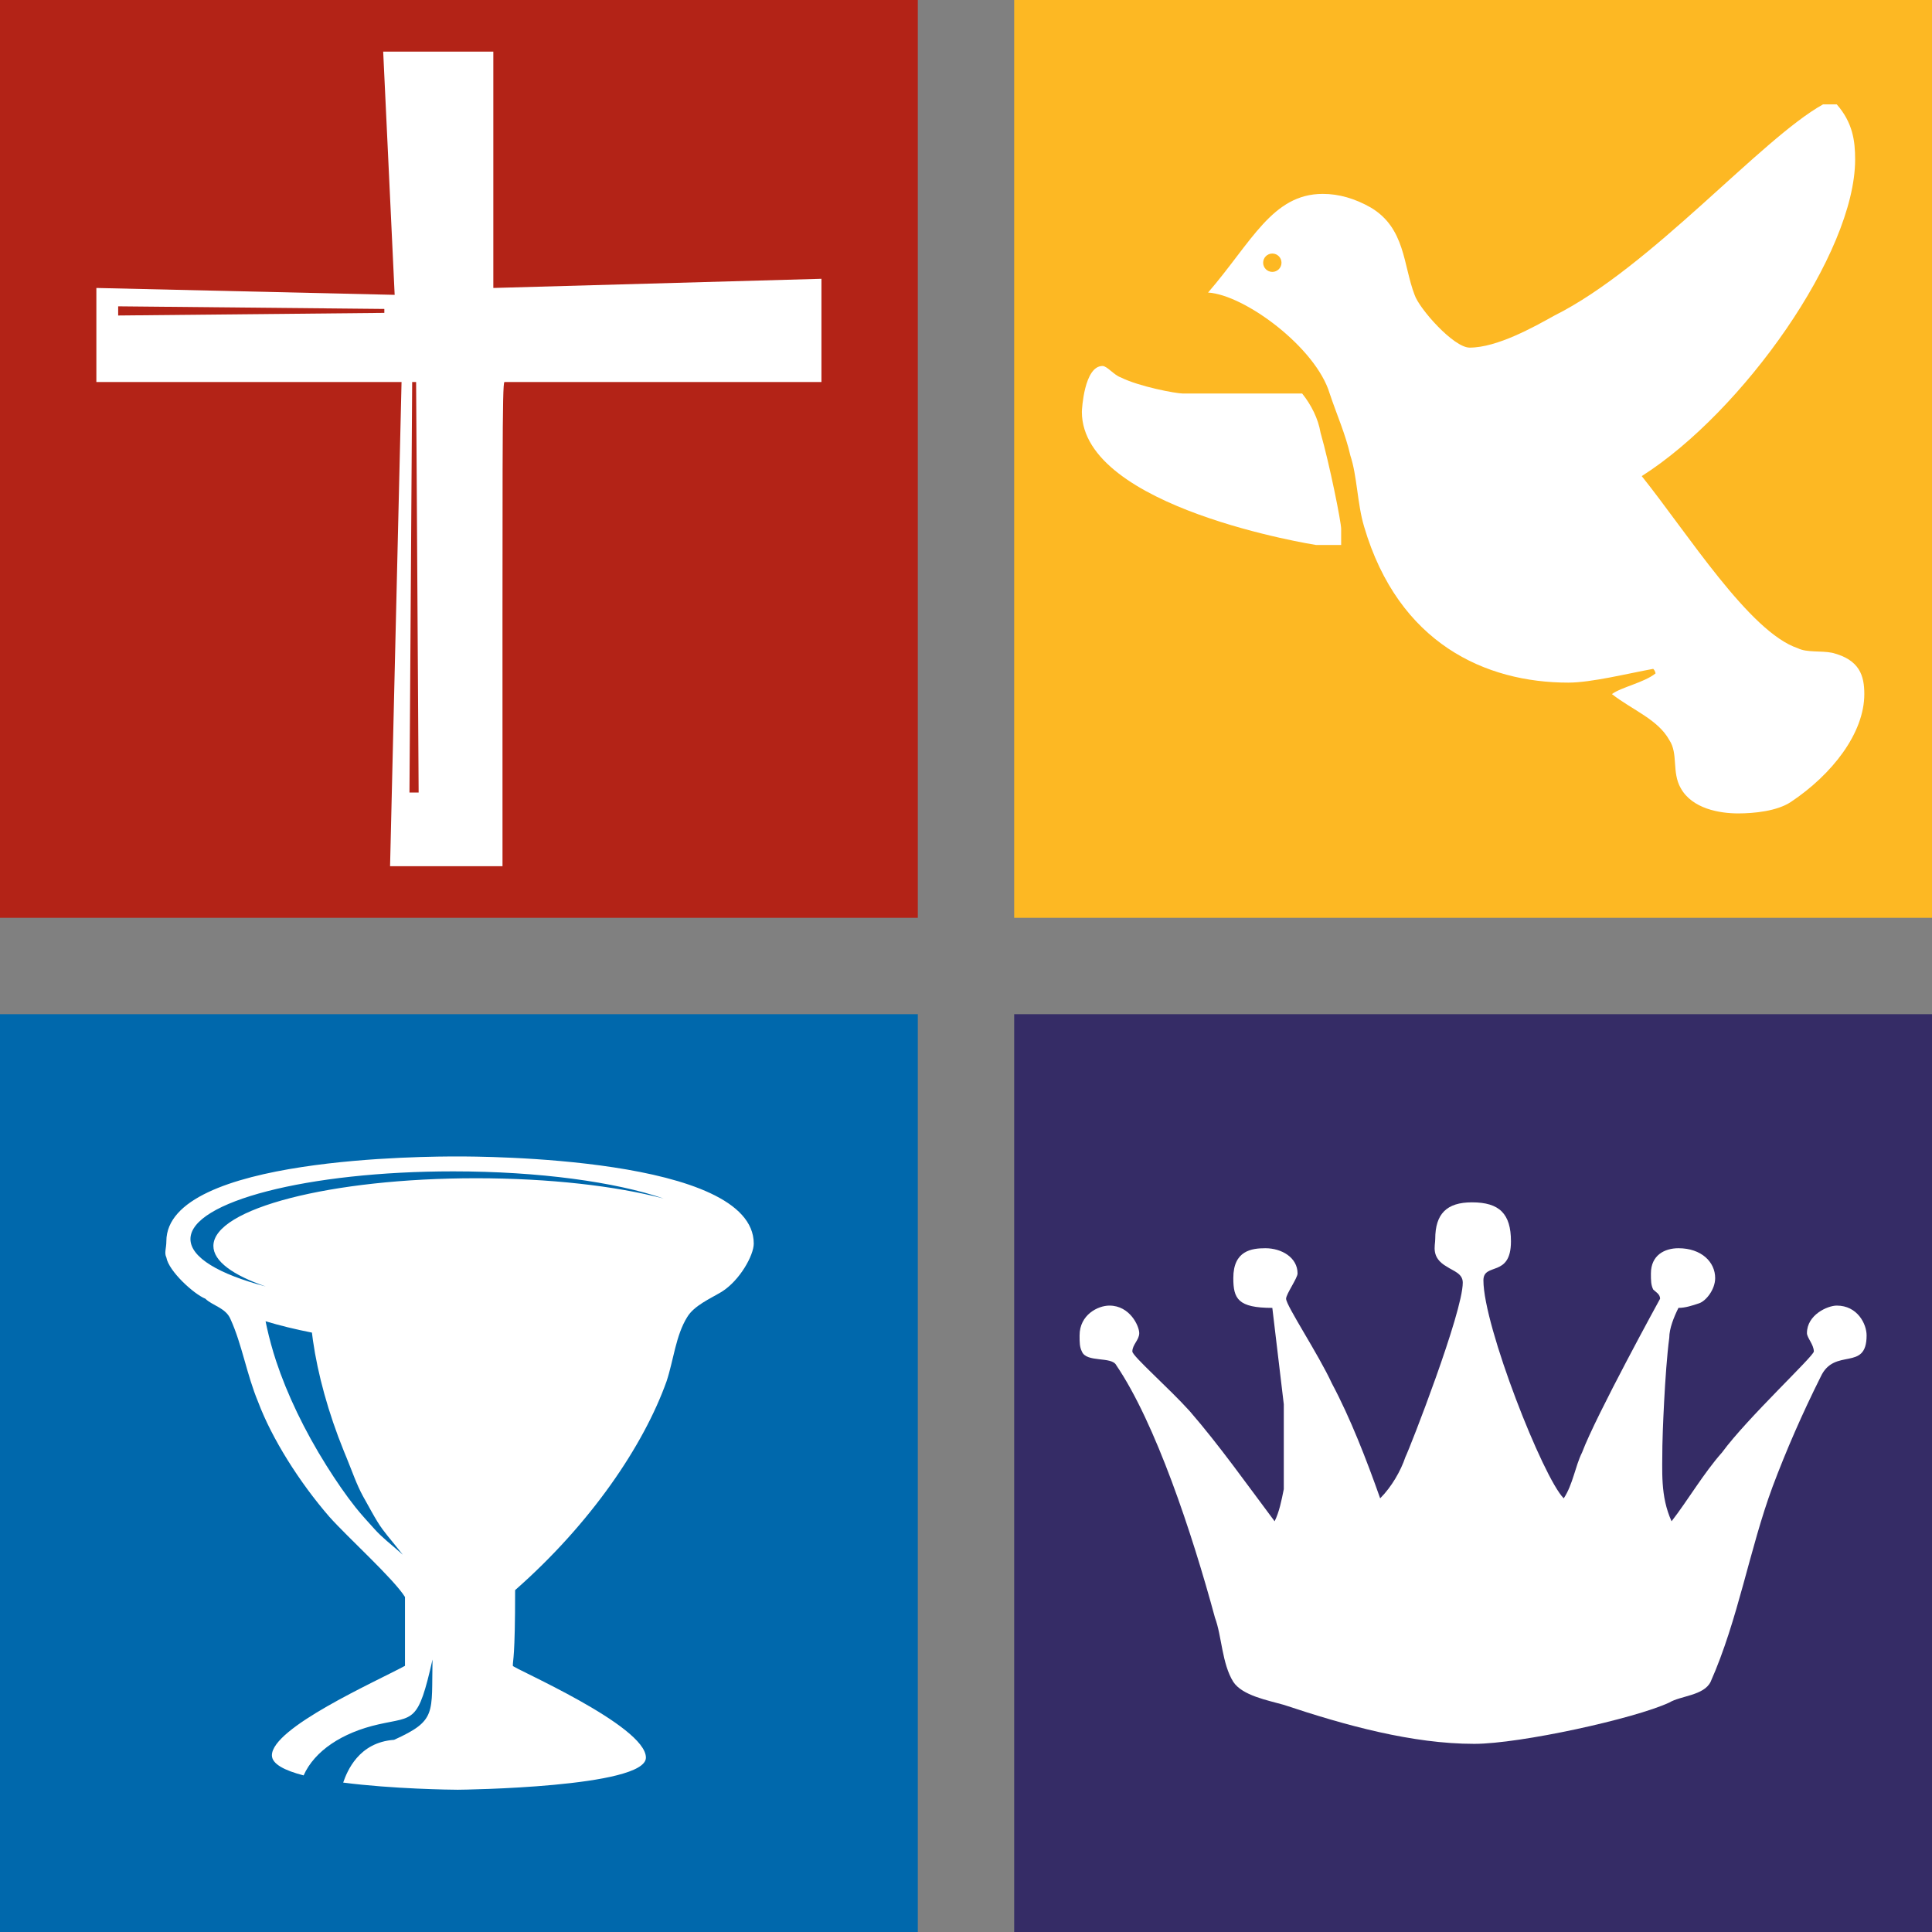 <?xml version="1.0" standalone="no"?>
<!-- Generator: Adobe Fireworks 10, Export SVG Extension by Aaron Beall (http://fireworks.abeall.com) . Version: 0.6.1  -->
<!DOCTYPE svg PUBLIC "-//W3C//DTD SVG 1.1//EN" "http://www.w3.org/Graphics/SVG/1.1/DTD/svg11.dtd">
<svg id="logo%20vertical%20grande%20editable-P%E1gina%201" viewBox="0 0 842 842" style="background-color:#ffffff00" version="1.1"
	xmlns="http://www.w3.org/2000/svg" xmlns:xlink="http://www.w3.org/1999/xlink" xml:space="preserve"
	x="0px" y="0px" width="842px" height="842px"
>
	<rect x="0" y="0" width="842" height="842" fill="#808080" stroke="none"/>
	<g id="Fondo">
		<path d="M 442 442 L 842 442 L 842 842 L 442 842 L 442 442 Z" fill="#352c66"/>
		<rect x="0" y="442" width="400" height="400" fill="#0068ac"/>
		<path d="M 115.74 575.83 C 121.949 577.694 128.715 579.353 135.945 580.775 C 136.077 581.912 136.224 583.044 136.383 584.157 C 138.488 598.912 143.047 615.648 149.853 632.417 C 150.23 633.347 150.613 634.261 150.996 635.194 C 153.504 641.307 155.368 646.896 158.214 652.112 C 158.52 652.674 158.842 653.234 159.166 653.81 C 160.904 656.902 162.831 660.508 164.567 663.314 C 167.322 667.768 170.407 671.035 173.445 674.948 C 174.135 675.835 174.825 676.705 175.52 677.56 L 174.025 676.24 C 170.345 672.945 166.735 670.293 163.234 666.414 C 160.616 663.514 157.546 660.19 154.99 656.98 C 150.693 651.585 146.428 645.343 142.353 638.866 C 132.614 623.384 125.089 607.521 120.338 593.183 C 118.735 588.346 117.327 583.075 116.352 578.723 C 116.133 577.749 115.928 576.785 115.74 575.83 ZM 328.5 542 C 328.5 504 208.5 504 199.5 504 C 187.5 504 72.5 504 72.5 541 C 72.5 544 71.5 546 72.5 548 C 73.5 554 84.5 564 89.5 566 C 92.5 569 98.5 570 100.5 575 C 105.5 586 107.5 599 112.5 611 C 118.5 627 130.5 646 143.5 661 C 151.5 670 171.5 688 176.5 696 L 176.5 726 C 163.5 733 118.5 753 118.5 765 C 118.5 768.794 124.083 771.632 132.32 773.755 C 137.056 763.123 149.037 755.084 165 751.5 C 180.5 748 182.167 751.25 188.5 723.25 C 188 746.75 190.5 749.75 171.75 758.25 C 156.308 759.337 151.272 771.968 149.565 776.88 C 171.202 779.681 196.676 780 199.5 780 C 201.5 780 281.5 779 281.5 766 C 281.5 752 223.5 727 223.5 726 C 223.5 723 224.5 723 224.5 693 C 257.5 664 280.5 630 290.5 602 C 293.5 593 294.5 582 299.5 574 C 302.5 569 309.5 566 314.5 563 C 322.5 558 328.5 547 328.5 542 ZM 83 540 C 83 523.707 134.263 510.5 197.5 510.5 C 235.018 510.5 268.322 515.151 289.205 522.335 C 268.429 516.884 239.497 513.5 207.5 513.5 C 144.263 513.5 93 526.707 93 543 C 93 549.626 101.479 555.74 115.795 560.665 C 95.51 555.342 83 548.049 83 540 Z" fill="#ffffff"/>
		<path d="M 658.5 541 C 658.5 557 646.5 550 646.5 558 C 646.5 578 672.5 644 681.5 653 C 685.5 647 686.5 639 689.5 633 C 695.5 617 723.5 566 723.5 566 C 723.5 564 721.5 563 720.5 562 C 719.5 560 719.5 558 719.5 555 C 719.5 547 725.5 544 731.5 544 C 741.5 544 747.5 550 747.5 557 C 747.5 562 743.5 567 740.5 568 C 737.5 569 734.5 570 731.5 570 C 729.5 574 727.5 579 727.5 583 C 725.5 598 724.5 627 724.5 630 C 724.5 641 723.5 652 728.5 663 C 735.5 654 742.5 642 750.5 633 C 761.5 618 790.5 591 790.5 589 C 790.5 586 787.5 583 787.5 581 C 787.5 573 796.5 569 800.5 569 C 809.5 569 813.5 577 813.5 582 C 813.5 598 799.5 587 793.5 600 C 785.5 616 778.5 632 772.5 648 C 762.5 675 757.5 706 745.5 733 C 742.5 739 732.5 739 727.5 742 C 712.5 749 662.5 760 642.5 760 C 615.5 760 586.5 752 559.5 743 C 552.5 741 541.5 739 537.5 733 C 532.5 725 532.5 713 529.5 705 C 519.5 668 503.5 620 486.5 595 C 484.5 591 473.5 594 471.5 589 C 470.5 587 470.5 585 470.5 582 C 470.5 573 478.5 569 483.5 569 C 492.5 569 496.5 578 496.5 581 C 496.5 584 493.5 586 493.5 589 C 493.5 591 509.5 605 518.5 615 C 531.5 630 543.5 647 555.5 663 C 557.5 659 558.5 654 559.5 649 L 559.5 612 L 554.5 570 C 539.5 570 537.5 566 537.5 557 C 537.5 545 545.5 544 551.5 544 C 558.5 544 565.5 548 565.5 555 C 565.5 557 560.5 564 560.5 566 C 560.5 569 574.5 590 580.5 603 C 588.5 618 595.5 636 601.5 653 C 606.5 648 610.5 641 612.5 635 C 614.5 631 637.5 572 637.5 559 C 637.5 555 633.5 554 630.5 552 C 623.5 548 625.5 543 625.5 540 C 625.5 529 630.5 524 641.5 524 C 653.5 524 658.5 529 658.5 541 Z" fill="#ffffff"/>
		<path d="M 179.643 166.5 L 181.357 166.5 L 182.5 345.5 L 178.5 345.5 L 179.643 166.5 ZM 215 22.5 L 167 22.5 L 172 128.5 L 42 125.5 L 42 166.5 L 175 166.5 L 170 377.5 L 219 377.5 C 219 197.5 219 196.5 218 195.5 C 218 194.5 218 192.5 220 175.5 C 219 167.5 221 167.5 222 166.5 L 358 166.5 L 358 121.5 L 215 125.5 L 215 22.5 ZM 167.5 134.643 L 167.5 136.357 L 51.5 137.5 L 51.5 133.5 L 167.5 134.643 Z" fill="#ffffff"/>
		<rect x="442" y="0" width="400" height="400" fill="#fdb823"/>
		<path d="M 488.5 164.5 C 485.5 163.5 482.5 159.5 480.5 159.5 C 472.5 159.5 471.5 178.5 471.5 179.5 C 471.5 221.5 573.5 237.5 573.5 237.5 L 584.5 237.5 L 584.5 230.5 C 584.5 227.5 579.5 202.5 575.5 188.5 C 574.5 182.5 571.5 176.5 567.5 171.5 L 515.5 171.5 C 512.5 171.5 496.5 168.5 488.5 164.5 ZM 550.5 114.5 C 550.5 112.291 552.291 110.5 554.5 110.5 C 556.709 110.5 558.5 112.291 558.5 114.5 C 558.5 116.709 556.709 118.5 554.5 118.5 C 552.291 118.5 550.5 116.709 550.5 114.5 ZM 808.5 69.5 C 808.5 61.5 807.5 53.5 800.5 45.5 L 794.5 45.5 C 767.5 60.5 719.5 116.5 677.5 137.5 C 668.5 142.5 652.5 151.5 640.5 151.5 C 633.5 151.5 618.5 134.5 616.5 128.5 C 611.5 115.5 612.5 99.5 597.5 90.5 C 590.5 86.5 583.5 84.5 576.5 84.5 C 554.5 84.5 545.5 105.5 526.5 127.5 C 542.5 128.5 573.5 151.5 579.5 171.5 C 582.5 180.5 586.5 189.5 588.5 198.5 C 591.5 207.5 591.5 219.5 594.5 229.5 C 609.5 280.5 647.5 297.5 683.5 297.5 C 693.5 297.5 709.5 293.5 720.5 291.5 C 721.5 292.5 721.5 293.5 721.5 293.5 C 716.5 297.5 706.5 299.5 702.5 302.5 C 711.5 309.5 722.5 313.5 727.5 322.5 C 731.5 328.5 728.5 336.5 732.5 343.5 C 737.5 352.5 749.5 354.5 757.5 354.5 C 764.5 354.5 774.5 353.5 780.5 349.5 C 798.5 337.5 812.5 319.5 812.5 302.5 C 812.5 294.5 810.5 287.5 798.5 284.5 C 793.5 283.5 787.5 284.5 783.5 282.5 C 762.5 275.5 735.5 232.5 715.5 207.5 C 759.5 179.5 808.5 110.5 808.5 69.5 Z" fill="#ffffff"/>
		<rect x="0" y="0" width="400" height="400" fill="#b32317"/>
		<path d="M 179.633 166.491 L 181.347 166.491 L 182.451 345.407 L 178.452 345.407 L 179.633 166.491 ZM 167.5 134.643 L 167.5 136.357 L 51.5 137.5 L 51.5 133.5 L 167.5 134.643 ZM 215 22.5 L 167 22.5 L 172 128.5 L 42 125.5 L 42 166.5 L 175 166.5 L 170 377.5 L 219 377.5 C 219 197.5 218.833 167.5 219.833 166.5 L 358 166.5 L 358 121.5 L 215 125.5 L 215 22.5 Z" fill="#ffffff"/>
	</g>
	<g id="Capa%201">
	</g>
</svg>